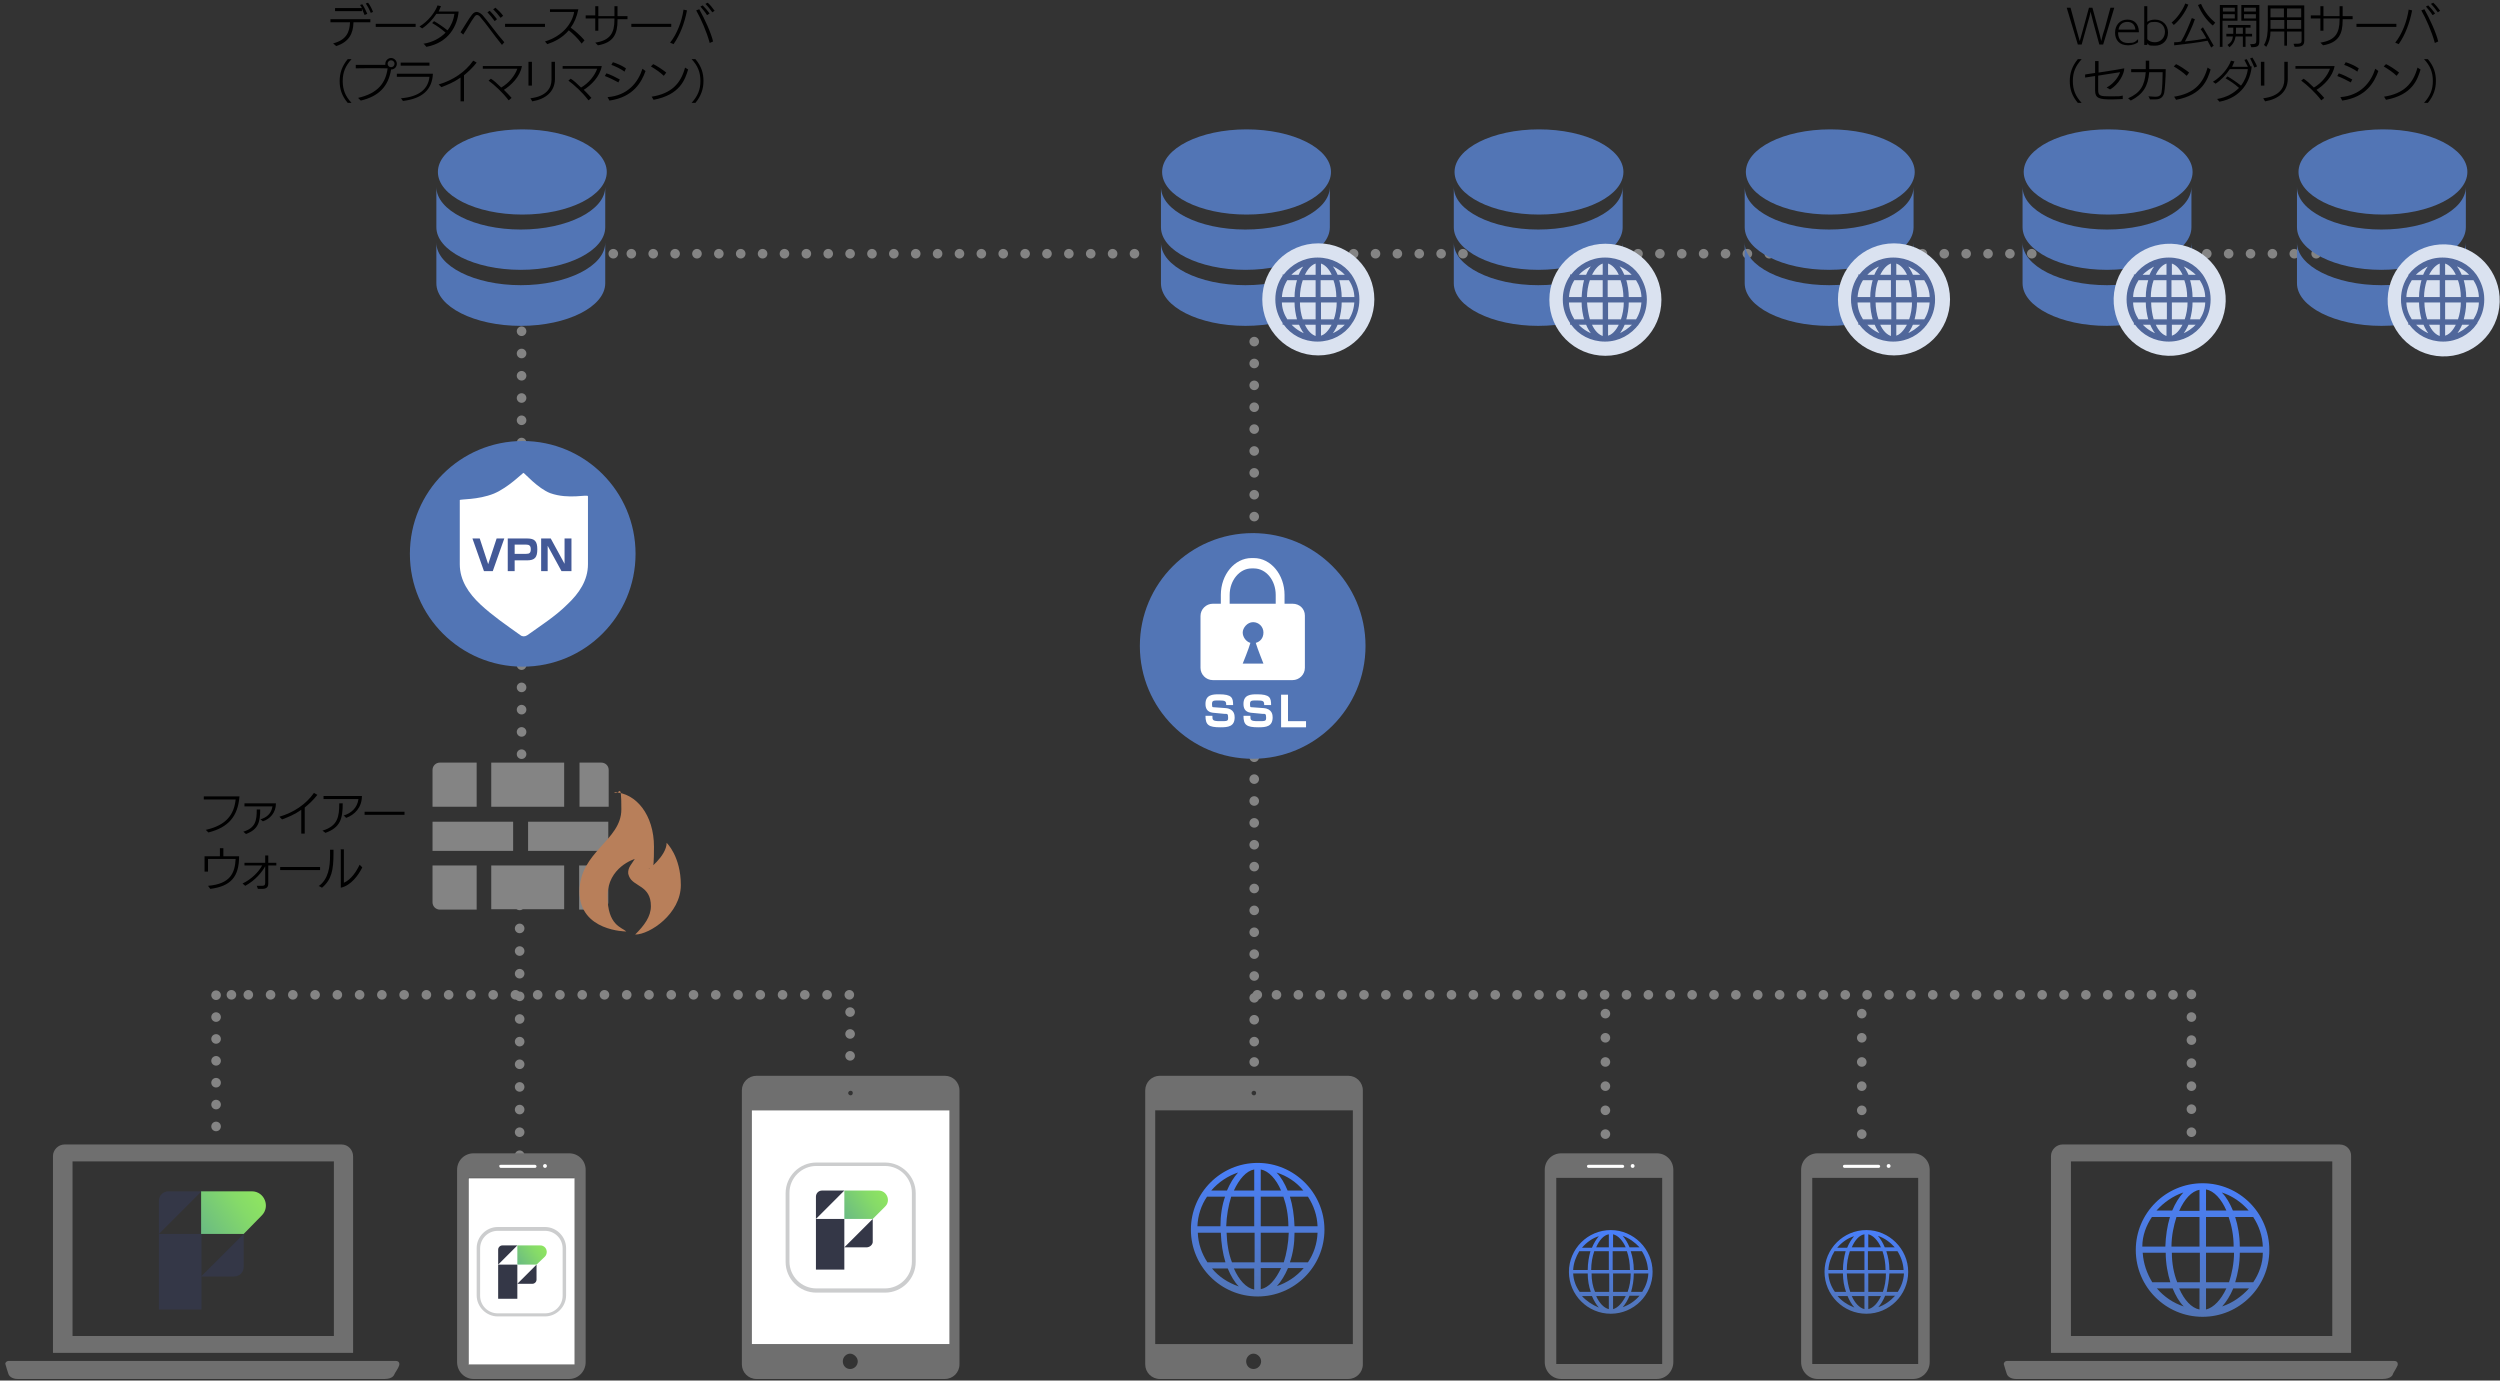 <?xml version="1.0" encoding="UTF-8"?>
<svg xmlns="http://www.w3.org/2000/svg" width="229.8mm" height="126.9mm" xmlns:xlink="http://www.w3.org/1999/xlink" version="1.1" viewBox="0 0 651.4 359.7">
  <rect x="0" y="0" width="651.4" height="359.7" fill="#333333" stroke="none"/>
  <defs>
    <style>
      .cls-1, .cls-2, .cls-3, .cls-4, .cls-5, .cls-6, .cls-7, .cls-8, .cls-9, .cls-10, .cls-11 {
        fill: none;
      }

      .cls-2 {
        stroke-dasharray: 0 5.8;
      }

      .cls-2, .cls-3, .cls-4, .cls-5, .cls-6, .cls-7, .cls-8, .cls-9, .cls-10, .cls-11 {
        stroke: #848484;
        stroke-linecap: round;
        stroke-linejoin: round;
        stroke-width: 2.5px;
      }

      .cls-3 {
        stroke-dasharray: 0 5.9;
      }

      .cls-12 {
        fill: #b87f5a;
      }

      .cls-5 {
        stroke-dasharray: 0 5.7;
      }

      .cls-6 {
        stroke-dasharray: 0 5.7;
      }

      .cls-13 {
        fill: url(#_名称未設定グラデーション_6);
      }

      .cls-14 {
        fill: url(#_名称未設定グラデーション_5);
      }

      .cls-15 {
        fill: url(#_名称未設定グラデーション_4);
      }

      .cls-16 {
        fill: url(#_名称未設定グラデーション_3);
      }

      .cls-17 {
        fill: url(#_名称未設定グラデーション_2);
      }

      .cls-18 {
        fill: url(#_名称未設定グラデーション_7);
      }

      .cls-19 {
        fill: #435997;
      }

      .cls-20 {
        fill: #dae2f0;
      }

      .cls-21 {
        fill: #848484;
      }

      .cls-7 {
        stroke-dasharray: 0 5.8;
      }

      .cls-22 {
        fill: #6f6f6f;
      }

      .cls-23 {
        fill: #fff;
      }

      .cls-8 {
        stroke-dasharray: 0 5.7;
      }

      .cls-9 {
        stroke-dasharray: 0 5.7;
      }

      .cls-10 {
        stroke-dasharray: 0 6.3;
      }

      .cls-24 {
        fill: #cccdce;
      }

      .cls-11 {
        stroke-dasharray: 0 6;
      }

      .cls-25 {
        fill: #50679b;
        stroke: #50679b;
        stroke-miterlimit: 10;
        stroke-width: .4px;
      }

      .cls-26 {
        fill: #343747;
      }

      .cls-27 {
        fill: url(#_名称未設定グラデーション);
      }

      .cls-28 {
        fill: #5275b5;
      }
    </style>
    <linearGradient id="_名称未設定グラデーション" data-name="名称未設定グラデーション" x1="573.9" y1="824.9" x2="573.9" y2="790.2" gradientTransform="translate(0 -481.9)" gradientUnits="userSpaceOnUse">
      <stop offset="0" stop-color="#5275b6"/>
      <stop offset="1" stop-color="#497ffa"/>
    </linearGradient>
    <linearGradient id="_名称未設定グラデーション_2" data-name="名称未設定グラデーション 2" x1="327.7" y1="819.6" x2="327.7" y2="784.9" gradientTransform="translate(0 -481.9)" gradientUnits="userSpaceOnUse">
      <stop offset="0" stop-color="#5275b6"/>
      <stop offset="1" stop-color="#497ffa"/>
    </linearGradient>
    <linearGradient id="_名称未設定グラデーション_3" data-name="名称未設定グラデーション 3" x1="486.3" y1="824.1" x2="486.3" y2="802.4" gradientTransform="translate(0 -481.9)" gradientUnits="userSpaceOnUse">
      <stop offset="0" stop-color="#5275b6"/>
      <stop offset="1" stop-color="#497ffa"/>
    </linearGradient>
    <linearGradient id="_名称未設定グラデーション_4" data-name="名称未設定グラデーション 4" x1="419.7" y1="824.1" x2="419.7" y2="802.4" gradientTransform="translate(0 -481.9)" gradientUnits="userSpaceOnUse">
      <stop offset="0" stop-color="#5275b6"/>
      <stop offset="1" stop-color="#497ffa"/>
    </linearGradient>
    <linearGradient id="_名称未設定グラデーション_5" data-name="名称未設定グラデーション 5" x1="66.1" y1="49.6" x2="52.2" y2="39.9" gradientTransform="translate(0 359.9) scale(1 -1)" gradientUnits="userSpaceOnUse">
      <stop offset="0" stop-color="#8de362"/>
      <stop offset=".3" stop-color="#85da69"/>
      <stop offset=".9" stop-color="#6fc07e"/>
      <stop offset="1" stop-color="#6bbc81"/>
    </linearGradient>
    <linearGradient id="_名称未設定グラデーション_6" data-name="名称未設定グラデーション 6" x1="141" y1="35.5" x2="134.7" y2="31.1" gradientTransform="translate(0 359.9) scale(1 -1)" gradientUnits="userSpaceOnUse">
      <stop offset="0" stop-color="#8de362"/>
      <stop offset=".3" stop-color="#85da69"/>
      <stop offset=".9" stop-color="#6fc07e"/>
      <stop offset="1" stop-color="#6bbc81"/>
    </linearGradient>
    <linearGradient id="_名称未設定グラデーション_7" data-name="名称未設定グラデーション 7" x1="229.2" y1="49.8" x2="219.9" y2="43.3" gradientTransform="translate(0 359.9) scale(1 -1)" gradientUnits="userSpaceOnUse">
      <stop offset="0" stop-color="#8de362"/>
      <stop offset=".3" stop-color="#85da69"/>
      <stop offset=".9" stop-color="#6fc07e"/>
      <stop offset="1" stop-color="#6bbc81"/>
    </linearGradient>
  </defs>
  <!-- Generator: Adobe Illustrator 28.7.2, SVG Export Plug-In . SVG Version: 1.2.0 Build 154)  -->
  <g>
    <g id="_レイヤー_1" data-name="レイヤー_1">
      <g>
        <line class="cls-4" x1="135.9" y1="80.6" x2="135.9" y2="80.6"/>
        <line class="cls-7" x1="135.9" y1="86.3" x2="135.9" y2="198.8"/>
        <line class="cls-4" x1="135.9" y1="201.7" x2="135.9" y2="201.7"/>
      </g>
      <g>
        <line class="cls-4" x1="326.8" y1="83.4" x2="326.8" y2="83.4"/>
        <line class="cls-6" x1="326.8" y1="89" x2="326.8" y2="273.9"/>
        <line class="cls-4" x1="326.8" y1="276.7" x2="326.8" y2="276.7"/>
      </g>
      <g>
        <line class="cls-4" x1="566.2" y1="259.2" x2="566.2" y2="259.2"/>
        <line class="cls-9" x1="560.6" y1="259.2" x2="330.5" y2="259.2"/>
        <line class="cls-4" x1="327.6" y1="259.2" x2="327.6" y2="259.2"/>
      </g>
      <g>
        <line class="cls-4" x1="418.3" y1="264.1" x2="418.3" y2="264.1"/>
        <line class="cls-10" x1="418.3" y1="270.4" x2="418.3" y2="292.4"/>
        <line class="cls-4" x1="418.3" y1="295.5" x2="418.3" y2="295.5"/>
      </g>
      <g>
        <line class="cls-4" x1="485.1" y1="264.1" x2="485.1" y2="264.1"/>
        <line class="cls-10" x1="485.1" y1="270.4" x2="485.1" y2="292.4"/>
        <line class="cls-4" x1="485.1" y1="295.5" x2="485.1" y2="295.5"/>
      </g>
      <g>
        <line class="cls-4" x1="571" y1="259.1" x2="571" y2="259.1"/>
        <line class="cls-11" x1="571" y1="265" x2="571" y2="292"/>
        <line class="cls-4" x1="571" y1="295" x2="571" y2="295"/>
      </g>
      <line class="cls-8" x1="620.6" y1="66.1" x2="336.1" y2="66.1"/>
      <g>
        <line class="cls-4" x1="295.6" y1="66.1" x2="295.6" y2="66.1"/>
        <line class="cls-5" x1="289.9" y1="66.1" x2="162.6" y2="66.1"/>
        <line class="cls-4" x1="159.8" y1="66.1" x2="159.8" y2="66.1"/>
      </g>
      <g>
        <path class="cls-28" d="M598.5,59.2c0,6.1,9.9,11.1,22,11.1s22-5,22-11.1v-10.5c0,6.1-9.9,11.1-22,11.1s-22-5-22-11.1"/>
        <path class="cls-28" d="M598.5,73.8c0,6.1,9.9,11.1,22,11.1s22-5,22-11.1v-10.6c0,6.1-9.9,11.1-22,11.1s-22-5-22-11.1"/>
        <ellipse class="cls-28" cx="620.9" cy="44.8" rx="22" ry="11.1"/>
      </g>
      <g>
        <path class="cls-28" d="M527,59.2c0,6.1,9.9,11.1,22,11.1s22-5,22-11.1v-10.5c0,6.1-9.9,11.1-22,11.1s-22-5-22-11.1"/>
        <path class="cls-28" d="M527,73.8c0,6.1,9.9,11.1,22,11.1s22-5,22-11.1v-10.6c0,6.1-9.9,11.1-22,11.1s-22-5-22-11.1"/>
        <ellipse class="cls-28" cx="549.3" cy="44.8" rx="22" ry="11.1"/>
      </g>
      <g>
        <path class="cls-28" d="M454.6,59.2c0,6.1,9.9,11.1,22,11.1s22-5,22-11.1v-10.5c0,6.1-9.9,11.1-22,11.1s-22-5-22-11.1"/>
        <path class="cls-28" d="M454.6,73.8c0,6.1,9.9,11.1,22,11.1s22-5,22-11.1v-10.6c0,6.1-9.9,11.1-22,11.1s-22-5-22-11.1"/>
        <ellipse class="cls-28" cx="476.9" cy="44.8" rx="22" ry="11.1"/>
      </g>
      <g>
        <path class="cls-28" d="M378.8,59.2c0,6.1,9.9,11.1,22,11.1s22-5,22-11.1v-10.5c0,6.1-9.9,11.1-22,11.1s-22-5-22-11.1"/>
        <path class="cls-28" d="M378.8,73.8c0,6.1,9.9,11.1,22,11.1s22-5,22-11.1v-10.6c0,6.1-9.9,11.1-22,11.1s-22-5-22-11.1"/>
        <ellipse class="cls-28" cx="401" cy="44.8" rx="22" ry="11.1"/>
      </g>
      <g>
        <path class="cls-28" d="M302.5,59.2c0,6.1,9.9,11.1,22,11.1s22-5,22-11.1v-10.5c0,6.1-9.9,11.1-22,11.1s-22-5-22-11.1"/>
        <path class="cls-28" d="M302.5,73.8c0,6.1,9.9,11.1,22,11.1s22-5,22-11.1v-10.6c0,6.1-9.9,11.1-22,11.1s-22-5-22-11.1"/>
        <ellipse class="cls-28" cx="324.8" cy="44.8" rx="22" ry="11.1"/>
      </g>
      <g>
        <path class="cls-28" d="M113.7,59.2c0,6.1,9.9,11.1,22,11.1s22-5,22-11.1v-10.5c0,6.1-9.9,11.1-22,11.1s-22-5-22-11.1"/>
        <path class="cls-28" d="M113.7,73.8c0,6.1,9.9,11.1,22,11.1s22-5,22-11.1v-10.6c0,6.1-9.9,11.1-22,11.1s-22-5-22-11.1"/>
        <ellipse class="cls-28" cx="136.1" cy="44.8" rx="22" ry="11.1"/>
      </g>
      <g>
        <line class="cls-4" x1="135.4" y1="235.9" x2="135.4" y2="235.9"/>
        <line class="cls-3" x1="135.4" y1="241.9" x2="135.4" y2="298"/>
        <line class="cls-4" x1="135.4" y1="301" x2="135.4" y2="301"/>
      </g>
      <g>
        <line class="cls-4" x1="221.3" y1="259.2" x2="221.3" y2="259.2"/>
        <line class="cls-2" x1="215.5" y1="259.2" x2="63.2" y2="259.2"/>
        <line class="cls-4" x1="60.3" y1="259.2" x2="60.3" y2="259.2"/>
      </g>
      <line class="cls-8" x1="221.5" y1="263.7" x2="221.5" y2="280.4"/>
      <line class="cls-8" x1="56.3" y1="259.3" x2="56.3" y2="294.9"/>
      <g>
        <path class="cls-21" d="M150.9,225.5v11.5h5.7c1.1,0,1.9-.9,1.9-1.9v-9.6h-7.6Z"/>
        <polygon class="cls-21" points="112.7 221.7 133.7 221.7 133.7 214.1 112.7 214.1 112.7 221.7"/>
        <polygon class="cls-21" points="128 236.9 147 236.9 147 225.5 128 225.5 128 236.9"/>
        <path class="cls-21" d="M150.9,210.2h7.7v-9.6c0-1.1-.9-1.9-1.9-1.9h-5.7v11.5h-.1Z"/>
        <polygon class="cls-21" points="128 210.2 147 210.2 147 198.7 128 198.7 128 210.2"/>
        <polygon class="cls-21" points="137.6 221.7 158.5 221.7 158.5 214.1 137.6 214.1 137.6 221.7"/>
        <path class="cls-21" d="M124.2,225.5h-11.5v9.6c0,1.1.9,1.9,1.9,1.9h9.6v-11.5Z"/>
        <path class="cls-21" d="M124.2,210.2v-11.5h-9.6c-1.1,0-1.9.9-1.9,1.9v9.6h11.5Z"/>
      </g>
      <g>
        <path class="cls-22" d="M100.2,359.3H4.6c-1.4,0-2.2-.7-2.4-1.3,0,0-.7-2.1-.8-2.6-.1-.4.4-.8.8-.8h100.9c.8,0,1.1.5.9,1.2s-1.1,1.9-1.2,2.2c-.1.2-.4,1.3-2.6,1.3Z"/>
        <path class="cls-22" d="M89,298.2H16.8c-1.6,0-3,1.4-3,3v51.3h78.2v-51.2c0-1.7-1.3-3.1-3-3.1ZM18.9,348.1v-45.5h68.1v45.5H18.9Z"/>
      </g>
      <g>
        <path class="cls-22" d="M620.8,359.3h-95.5c-1.4,0-2.2-.7-2.4-1.3,0,0-.7-2.1-.8-2.6,0-.4.4-.8.8-.8h100.9c.8,0,1.1.5.9,1.2-.3.7-1.1,1.9-1.2,2.2,0,.2-.5,1.3-2.7,1.3Z"/>
        <path class="cls-22" d="M609.6,298.2h-72.2c-1.6,0-3,1.4-3,3v51.3h78.2v-51.2c.1-1.7-1.2-3.1-3-3.1ZM539.6,348.1v-45.5h68.1v45.5h-68.1Z"/>
      </g>
      <path class="cls-22" d="M223.5,354.7c0,1.1-.9,2-2,2s-1.9-.9-1.9-2,.9-2,1.9-2,2,1,2,2ZM222.2,284.8c0,.4-.3.6-.6.6s-.6-.3-.6-.6.3-.6.6-.6c.4,0,.6.2.6.6ZM195.9,289.3h51.5v60.9h-51.5v-60.9ZM197.1,280.3c-2.1,0-3.8,1.7-3.8,3.8v71.4c0,2.1,1.7,3.8,3.8,3.8h49.1c2.1,0,3.8-1.7,3.8-3.8v-71.4c0-2.1-1.7-3.8-3.8-3.8h-49.1Z"/>
      <path class="cls-22" d="M328.6,354.7c0,1.1-.9,2-2,2s-1.9-.9-1.9-2,.9-2,1.9-2c1.1,0,2,1,2,2ZM327.3,284.8c0,.4-.3.6-.6.6s-.6-.3-.6-.6.3-.6.6-.6c.3,0,.6.2.6.6ZM300.9,289.3h51.6v60.9h-51.5v-60.9h-.1ZM302.2,280.3c-2.1,0-3.8,1.7-3.8,3.8v71.4c0,2.1,1.7,3.8,3.8,3.8h49.1c2.1,0,3.8-1.7,3.8-3.8v-71.4c0-2.1-1.7-3.8-3.8-3.8h-49.1Z"/>
      <circle class="cls-28" cx="326.4" cy="168.3" r="29.4"/>
      <circle class="cls-28" cx="136.2" cy="144.3" r="29.4"/>
      <g>
        <path class="cls-23" d="M319.5,183.7c0-1-.2-1.2-1.8-1.2s-1.9,0-1.9,1,.2.7.9.8l2.7.2c2.2.2,2.3,1.8,2.3,2.4,0,2.4-1.7,2.6-3.7,2.6-3.1,0-3.9-.6-3.9-3h1.8c0,1.1,0,1.4,2,1.4s2.1,0,2.1-1-.3-.9-.9-.9l-3.1-.3c-1.6-.2-1.9-1.3-1.9-2.3,0-2.4,1.9-2.5,3.5-2.5,3.4,0,3.7.9,3.7,2.8h-1.8Z"/>
        <path class="cls-23" d="M329.4,183.7c0-1-.2-1.2-1.8-1.2s-1.9,0-1.9,1,.2.7.9.8l2.7.2c2.2.2,2.3,1.8,2.3,2.4,0,2.4-1.7,2.6-3.7,2.6-3.1,0-3.9-.6-3.9-3h1.8c0,1.1,0,1.4,2,1.4s2.1,0,2.1-1-.3-.9-.9-.9l-3.1-.3c-1.6-.2-1.9-1.3-1.9-2.3,0-2.4,1.9-2.5,3.5-2.5,3.4,0,3.7.9,3.7,2.8h-1.8Z"/>
        <path class="cls-23" d="M335.6,181v6.9h4.7v1.6h-6.5v-8.5h1.8Z"/>
      </g>
      <path class="cls-12" d="M163.2,242.7s-12.2,0-12.2-10.4,10.9-13.3,10.9-21.4-.6-3.2-1.9-4.5c5.8.2,10.4,6,10.4,14.2s-.6,5-1.3,5.7,4.6-3.2,4.6-6.7c0,0,3.7,3.5,3.7,11s-8.1,12.9-11.9,12.9c2.4-2.4,4.1-4.7,4.1-7.4,0-5.5-4.6-5-5.7-7.8-.1-.2-.1-.4-.2-.6-.1-.7.1-1.5.5-2.1l1.2-1.8s-7.1,2.1-7.1,9.7,3.7,8.1,4.9,9.2Z"/>
      <g>
        <circle class="cls-20" cx="636.5" cy="78.2" r="14.6" transform="translate(414.2 679.7) rotate(-76.7)"/>
        <path class="cls-25" d="M645.1,84.3c1.3-1.8,2-3.9,2-6.3s-.8-4.5-2-6.3h0c-1.9-2.7-5.1-4.4-8.7-4.4s-6.7,1.8-8.7,4.4h0v.2c-1.2,1.7-1.9,3.8-1.9,6.1s.7,4.3,1.9,6.1v.3h.2c1.9,2.7,5.1,4.4,8.7,4.4,3.5,0,6.7-1.8,8.6-4.5h0ZM642.4,77.6c0-1.7-.3-3.4-.7-4.8h2.9c.9,1.4,1.5,3,1.5,4.8h-3.7ZM641.4,77.6h-4.5v-4.8h3.7c.5,1.4.8,3,.8,4.8ZM636.9,71.8v-3.4c1.3.3,2.5,1.5,3.3,3.4h-3.3ZM635.9,68.4v3.4h-3.3c.9-1.9,2.1-3.1,3.3-3.4ZM635.9,72.8v4.8h-4.5c0-1.7.3-3.4.8-4.8h3.7ZM630.5,77.6h-3.7c0-1.8.6-3.4,1.5-4.8h2.9c-.4,1.4-.7,3-.7,4.8ZM630.5,78.6c0,1.7.3,3.4.7,4.8h-2.9c-.9-1.4-1.5-3-1.5-4.8h3.7ZM631.5,78.6h4.5v4.8h-3.7c-.5-1.4-.8-3.1-.8-4.8ZM635.9,84.4v3.4c-1.3-.3-2.5-1.5-3.3-3.4h3.3ZM636.9,87.7v-3.3h3.3c-.8,1.8-2,3.1-3.3,3.3ZM636.9,83.4v-4.8h4.5c0,1.7-.3,3.4-.8,4.8h-3.7ZM642.4,78.6h3.7c0,1.8-.6,3.4-1.5,4.8h-2.9c.4-1.5.7-3.1.7-4.8ZM643.8,71.8h-2.5c-.5-1.2-1.1-2.2-1.8-2.9,1.7.6,3.2,1.6,4.3,2.9ZM633.3,68.9c-.7.7-1.3,1.7-1.8,2.9h-2.5c1.2-1.3,2.7-2.3,4.3-2.9ZM629.1,84.4h2.5c.5,1.2,1.1,2.2,1.8,2.9-1.7-.6-3.2-1.6-4.3-2.9ZM639.6,87.3c.7-.7,1.3-1.7,1.8-2.9h2.5c-1.2,1.3-2.7,2.3-4.3,2.9Z"/>
      </g>
      <g>
        <circle class="cls-20" cx="565.2" cy="78" r="14.6" transform="translate(359.4 610.2) rotate(-76.7)"/>
        <path class="cls-25" d="M573.8,84.3c1.3-1.8,2-3.9,2-6.3s-.8-4.5-2-6.3h0c-1.9-2.7-5.1-4.4-8.7-4.4s-6.7,1.8-8.7,4.4h-.2v.2c-1.2,1.7-1.9,3.8-1.9,6.1s.7,4.3,1.9,6.1v.3h.2c1.9,2.7,5.1,4.4,8.7,4.4s6.8-1.8,8.7-4.5h0ZM571.1,77.6c0-1.7-.3-3.4-.7-4.8h2.9c.9,1.4,1.5,3,1.5,4.8h-3.7ZM570.1,77.6h-4.5v-4.8h3.7c.5,1.4.8,3,.8,4.8ZM565.7,71.8v-3.4c1.3.3,2.5,1.5,3.3,3.4h-3.3ZM564.7,68.4v3.4h-3.3c.8-1.9,2-3.1,3.3-3.4ZM564.7,72.8v4.8h-4.5c0-1.7.3-3.4.8-4.8h3.7ZM559.3,77.6h-3.7c0-1.8.6-3.4,1.5-4.8h2.9c-.4,1.4-.7,3-.7,4.8ZM559.3,78.6c0,1.7.3,3.4.7,4.8h-2.9c-.9-1.4-1.5-3-1.5-4.8h3.7ZM560.3,78.6h4.5v4.8h-3.8c-.4-1.4-.7-3.1-.7-4.8ZM564.7,84.4v3.4c-1.3-.3-2.5-1.5-3.3-3.4h3.3ZM565.7,87.7v-3.3h3.3c-.9,1.8-2,3.1-3.3,3.3ZM565.7,83.4v-4.8h4.5c0,1.7-.3,3.4-.8,4.8h-3.7ZM571.1,78.6h3.7c0,1.8-.6,3.4-1.5,4.8h-2.9c.4-1.5.7-3.1.7-4.8ZM572.6,71.8h-2.5c-.5-1.2-1.1-2.2-1.8-2.9,1.6.6,3.1,1.6,4.3,2.9ZM562,68.9c-.7.7-1.3,1.7-1.8,2.9h-2.4c1.2-1.3,2.7-2.3,4.2-2.9ZM557.9,84.4h2.5c.5,1.2,1.1,2.2,1.8,2.9-1.7-.6-3.2-1.6-4.3-2.9ZM568.3,87.3c.7-.7,1.3-1.7,1.8-2.9h2.5c-1.2,1.3-2.6,2.3-4.3,2.9Z"/>
      </g>
      <g>
        <circle class="cls-20" cx="493.5" cy="78" r="14.6"/>
        <path class="cls-25" d="M502,84.3c1.3-1.8,2-3.9,2-6.3s-.8-4.5-2-6.3h0c-1.9-2.7-5.1-4.4-8.7-4.4s-6.7,1.8-8.7,4.4h-.2v.2c-1.2,1.7-1.9,3.8-1.9,6.1s.7,4.3,1.9,6.1v.3h.2c1.9,2.7,5.1,4.4,8.7,4.4s6.8-1.8,8.7-4.5h0ZM499.3,77.6c0-1.7-.3-3.4-.7-4.8h2.9c.9,1.4,1.5,3,1.5,4.8h-3.7ZM498.3,77.6h-4.5v-4.8h3.7c.5,1.4.8,3,.8,4.8ZM493.9,71.8v-3.4c1.3.3,2.5,1.5,3.3,3.4h-3.3ZM492.9,68.4v3.4h-3.3c.9-1.9,2-3.1,3.3-3.4ZM492.9,72.8v4.8h-4.5c0-1.7.3-3.4.8-4.8h3.7ZM487.5,77.6h-3.7c.1-1.8.6-3.4,1.5-4.8h2.9c-.4,1.4-.7,3-.7,4.8ZM487.5,78.6c0,1.7.3,3.4.7,4.8h-2.9c-.9-1.4-1.5-3-1.5-4.8h3.7ZM488.5,78.6h4.5v4.8h-3.7c-.5-1.4-.8-3.1-.8-4.8ZM492.9,84.4v3.4c-1.3-.3-2.5-1.5-3.3-3.4h3.3ZM493.9,87.7v-3.3h3.3c-.9,1.8-2.1,3.1-3.3,3.3ZM493.9,83.4v-4.8h4.5c0,1.7-.3,3.4-.8,4.8h-3.7ZM499.3,78.6h3.7c-.1,1.8-.6,3.4-1.5,4.8h-2.9c.4-1.5.7-3.1.7-4.8ZM500.8,71.8h-2.5c-.5-1.2-1.1-2.2-1.8-2.9,1.6.6,3.1,1.6,4.3,2.9ZM490.3,68.9c-.7.7-1.3,1.7-1.8,2.9h-2.4c1.1-1.3,2.6-2.3,4.2-2.9ZM486.1,84.4h2.5c.5,1.2,1.1,2.2,1.8,2.9-1.7-.6-3.2-1.6-4.3-2.9ZM496.5,87.3c.7-.7,1.3-1.7,1.8-2.9h2.5c-1.2,1.3-2.7,2.3-4.3,2.9Z"/>
      </g>
      <g>
        <circle class="cls-20" cx="418.3" cy="78.1" r="14.6"/>
        <path class="cls-25" d="M426.9,84.3c1.3-1.8,2-3.9,2-6.3s-.8-4.5-2-6.3h0c-1.9-2.7-5.1-4.4-8.7-4.4s-6.7,1.8-8.7,4.4h-.2v.2c-1.2,1.7-1.9,3.8-1.9,6.1s.7,4.3,1.9,6.1v.3h.2c1.9,2.7,5.1,4.4,8.7,4.4s6.7-1.8,8.7-4.5h0ZM424.2,77.6c0-1.7-.3-3.4-.7-4.8h2.9c.9,1.4,1.5,3,1.5,4.8h-3.7ZM423.2,77.6h-4.5v-4.8h3.7c.5,1.4.8,3,.8,4.8ZM418.8,71.8v-3.4c1.3.3,2.5,1.5,3.3,3.4h-3.3ZM417.8,68.4v3.4h-3.3c.9-1.9,2-3.1,3.3-3.4ZM417.8,72.8v4.8h-4.5c0-1.7.3-3.4.8-4.8h3.7ZM412.3,77.6h-3.7c.1-1.8.6-3.4,1.5-4.8h2.9c-.4,1.4-.6,3-.7,4.8ZM412.3,78.6c0,1.7.3,3.4.7,4.8h-2.9c-.9-1.4-1.5-3-1.5-4.8h3.7ZM413.3,78.6h4.5v4.8h-3.7c-.4-1.4-.7-3.1-.8-4.8ZM417.8,84.4v3.4c-1.3-.3-2.5-1.5-3.3-3.4h3.3ZM418.8,87.7v-3.3h3.3c-.8,1.8-2,3.1-3.3,3.3ZM418.8,83.4v-4.8h4.5c0,1.7-.3,3.4-.8,4.8h-3.7ZM424.2,78.6h3.7c-.1,1.8-.6,3.4-1.5,4.8h-2.9c.4-1.5.7-3.1.7-4.8ZM425.6,71.8h-2.5c-.5-1.2-1.1-2.2-1.8-2.9,1.7.6,3.2,1.6,4.3,2.9ZM415.2,68.9c-.7.7-1.3,1.7-1.8,2.9h-2.5c1.2-1.3,2.6-2.3,4.3-2.9ZM410.9,84.4h2.5c.5,1.2,1.1,2.2,1.8,2.9-1.7-.6-3.2-1.6-4.3-2.9ZM421.4,87.3c.7-.7,1.3-1.7,1.8-2.9h2.5c-1.2,1.3-2.7,2.3-4.3,2.9Z"/>
      </g>
      <g>
        <circle class="cls-20" cx="343.5" cy="78" r="14.6"/>
        <path class="cls-25" d="M352,84.3c1.3-1.8,2-3.9,2-6.3s-.8-4.5-2-6.3h0c-1.9-2.7-5.1-4.4-8.7-4.4s-6.7,1.8-8.7,4.4h-.2v.2c-1.2,1.7-1.9,3.8-1.9,6.1s.7,4.3,1.9,6.1v.3h.2c1.9,2.7,5.1,4.4,8.7,4.4s6.9-1.8,8.7-4.5h0ZM349.4,77.6c0-1.7-.3-3.4-.7-4.8h2.9c.9,1.4,1.5,3,1.5,4.8h-3.7ZM348.4,77.6h-4.5v-4.8h3.7c.5,1.4.8,3,.8,4.8ZM344,71.8v-3.4c1.3.3,2.5,1.5,3.3,3.4h-3.3ZM343,68.4v3.4h-3.3c.8-1.9,2-3.1,3.3-3.4ZM343,72.8v4.8h-4.5c0-1.7.3-3.4.8-4.8h3.7ZM337.5,77.6h-3.7c.1-1.8.6-3.4,1.5-4.8h2.9c-.4,1.4-.7,3-.7,4.8ZM337.5,78.6c0,1.7.3,3.4.7,4.8h-2.9c-.9-1.4-1.5-3-1.5-4.8h3.7ZM338.5,78.6h4.5v4.8h-3.7c-.5-1.4-.8-3.1-.8-4.8ZM343,84.4v3.4c-1.3-.3-2.5-1.5-3.3-3.4h3.3ZM344,87.7v-3.3h3.3c-.9,1.8-2,3.1-3.3,3.3ZM344,83.4v-4.8h4.5c0,1.7-.3,3.4-.8,4.8h-3.7ZM349.4,78.6h3.7c-.1,1.8-.6,3.4-1.5,4.8h-2.9c.4-1.5.7-3.1.7-4.8ZM350.9,71.8h-2.5c-.5-1.2-1.1-2.2-1.8-2.9,1.7.6,3.1,1.6,4.3,2.9ZM340.3,68.9c-.7.7-1.3,1.7-1.8,2.9h-2.5c1.2-1.3,2.7-2.3,4.3-2.9ZM336.1,84.4h2.5c.5,1.2,1.1,2.2,1.8,2.9-1.7-.6-3.2-1.6-4.3-2.9ZM346.6,87.3c.7-.7,1.3-1.7,1.8-2.9h2.5c-1.2,1.3-2.6,2.3-4.3,2.9Z"/>
      </g>
      <path class="cls-23" d="M136.4,123.2c-.2,0-3.9,3.8-7.7,5.4-4.2,1.7-8.9,1.4-8.9,1.7v16.7c0,4.2,2.3,7.6,5.4,10.5,3.1,2.9,6.9,5.5,10.4,8,.5.4,1.2.4,1.8,0,3.5-2.5,7.4-5,10.4-8,3.1-2.9,5.4-6.3,5.4-10.5v-17.7c0-.6-5,.9-9.8-.8-3.2-1.2-6.8-5.3-7-5.3Z"/>
      <g>
        <path class="cls-19" d="M125,140.3l2.2,6.7,2.2-6.7h2l-3,8.5h-2.3l-3-8.5h1.9Z"/>
        <path class="cls-19" d="M137.4,140.3c1.9,0,2.6.7,2.6,2.8s-.6,2.9-2.7,2.9h-3.2v2.8h-1.8v-8.5h5.1ZM134.1,141.9v2.4h3c.8,0,1.2-.2,1.2-1.2s-.5-1.2-1.2-1.2h-3Z"/>
        <path class="cls-19" d="M143.5,140.3l3.6,6.6v-6.6h1.8v8.5h-2.6l-3.6-6.6v6.6h-1.7v-8.5h2.5Z"/>
      </g>
      <path class="cls-23" d="M336.8,157.3h-2.1v-2.3c0-5.3-3.6-9.6-8-9.6h-.6c-4.4,0-8,4.3-8,9.6v2.3h-2.1c-1.7,0-3.2,1.4-3.2,3.2v13.5c0,1.7,1.4,3.2,3.2,3.2h20.8c1.7,0,3.2-1.4,3.2-3.2v-13.6c0-1.8-1.4-3.1-3.2-3.1ZM329.2,172.9h-5.4s1.6-3.9,2-5.4c-1.1-.3-2-1.5-2-2.7s1.2-2.7,2.7-2.7,2.7,1.2,2.7,2.7-.9,2.4-2,2.7c.4,1.4,2,5.4,2,5.4ZM332.5,157.3h-12.1v-2.3c0-3.8,2.6-6.9,5.7-6.9h.6c3.2,0,5.7,3.1,5.7,6.9v2.3h0Z"/>
      <g>
        <path class="cls-22" d="M122,306.9h27.6v48.5h-27.6v-48.5ZM123.4,300.5c-2.4,0-4.3,1.9-4.3,4.3v50.1c0,2.4,1.9,4.4,4.3,4.4h24.9c2.4,0,4.3-2,4.3-4.4v-50.1c0-2.4-1.9-4.3-4.3-4.3h-24.9Z"/>
        <path class="cls-23" d="M130.5,303.5h8.9c.2,0,.4.2.4.4s-.2.4-.4.4h-8.9c-.2,0-.4-.2-.4-.4,0-.3,0-.4.4-.4Z"/>
        <circle class="cls-23" cx="142" cy="303.8" r=".5"/>
      </g>
      <g>
        <path class="cls-22" d="M405.5,306.9h27.6v48.5h-27.6v-48.5ZM406.8,300.5c-2.4,0-4.3,1.9-4.3,4.3v50.1c0,2.4,1.9,4.4,4.3,4.4h24.9c2.4,0,4.3-2,4.3-4.4v-50.1c0-2.4-1.9-4.3-4.3-4.3h-24.9Z"/>
        <path class="cls-23" d="M413.9,303.5h8.9c.2,0,.4.2.4.4s-.2.4-.4.4h-8.9c-.2,0-.4-.2-.4-.4,0-.3.2-.4.4-.4Z"/>
        <circle class="cls-23" cx="425.4" cy="303.8" r=".5"/>
      </g>
      <g>
        <path class="cls-22" d="M472.2,306.9h27.6v48.5h-27.6v-48.5ZM473.6,300.5c-2.4,0-4.3,1.9-4.3,4.3v50.1c0,2.4,1.9,4.4,4.3,4.4h24.9c2.4,0,4.3-2,4.3-4.4v-50.1c0-2.4-1.9-4.3-4.3-4.3h-24.9Z"/>
        <path class="cls-23" d="M480.6,303.5h8.9c.2,0,.4.2.4.4s-.2.4-.4.4h-8.9c-.2,0-.4-.2-.4-.4,0-.3.2-.4.4-.4Z"/>
        <circle class="cls-23" cx="492.1" cy="303.8" r=".5"/>
      </g>
      <path class="cls-27" d="M573.9,308.3c-9.6,0-17.4,7.8-17.4,17.4s7.8,17.4,17.4,17.4,17.4-7.8,17.4-17.4c0-9.6-7.8-17.4-17.4-17.4ZM558.3,326.4h6c0,2.8.5,5.4,1.2,7.7h-4.7c-1.4-2.3-2.3-4.8-2.5-7.7ZM574.8,315.4v-5.5c2.1.4,4,2.5,5.3,5.5h-5.3ZM580.7,317.1c.8,2.3,1.3,4.9,1.3,7.7h-7.2v-7.7h5.9ZM573.1,310v5.5h-5.3c1.4-3.1,3.2-5.1,5.3-5.5ZM573.1,317.1v7.7h-7.3c0-2.8.6-5.5,1.3-7.7h6ZM564.2,324.8h-6c0-2.8,1-5.5,2.5-7.7h4.7c-.7,2.3-1.1,4.9-1.2,7.7ZM565.9,326.4h7.3v7.7h-5.9c-.9-2.3-1.4-4.9-1.4-7.7ZM573.1,335.7v5.5c-2.1-.4-4-2.5-5.3-5.5h5.3ZM574.8,341.2v-5.5h5.3c-1.4,3-3.3,5-5.3,5.5ZM574.8,334.1v-7.7h7.3c0,2.8-.6,5.5-1.3,7.7h-6ZM583.6,326.4h6c0,2.8-1,5.5-2.5,7.7h-4.7c.7-2.3,1.2-4.9,1.2-7.7ZM583.6,324.8c0-2.8-.5-5.5-1.2-7.7h4.7c1.5,2.3,2.4,4.9,2.5,7.7h-6ZM585.9,315.4h-4.1c-.8-1.9-1.7-3.5-2.9-4.7,2.8.9,5.2,2.6,7,4.7ZM568.9,310.7c-1.1,1.2-2.1,2.8-2.9,4.7h-4.1c1.9-2.1,4.3-3.8,7-4.7ZM562,335.7h4.1c.8,1.9,1.7,3.5,2.9,4.7-2.8-.9-5.2-2.6-7-4.7ZM579,340.4c1.1-1.2,2.1-2.8,2.9-4.7h4.1c-1.9,2.1-4.3,3.8-7,4.7Z"/>
      <path class="cls-17" d="M327.7,303c-9.6,0-17.4,7.8-17.4,17.4s7.8,17.4,17.4,17.4,17.4-7.8,17.4-17.4-7.9-17.4-17.4-17.4ZM312.1,321.2h6c.1,2.8.5,5.4,1.2,7.7h-4.7c-1.5-2.3-2.4-4.9-2.5-7.7ZM328.5,310.2v-5.5c2.1.4,4,2.5,5.3,5.5h-5.3ZM334.4,311.8c.8,2.3,1.3,4.9,1.3,7.7h-7.2v-7.7h5.9ZM326.8,304.7v5.5h-5.3c1.4-3,3.2-5.1,5.3-5.5ZM326.8,311.8v7.7h-7.3c.1-2.8.6-5.5,1.3-7.7h6ZM318,319.5h-6c.1-2.8,1-5.5,2.5-7.7h4.7c-.8,2.3-1.2,4.9-1.2,7.7ZM319.6,321.2h7.3v7.7h-5.9c-.9-2.3-1.3-4.9-1.4-7.7ZM326.8,330.5v5.5c-2.1-.4-4-2.5-5.3-5.5h5.3ZM328.5,335.9v-5.5h5.3c-1.4,3-3.2,5.1-5.3,5.5ZM328.5,328.9v-7.7h7.3c-.1,2.8-.6,5.5-1.3,7.7h-6ZM337.3,321.2h6c-.1,2.8-1,5.5-2.5,7.7h-4.7c.8-2.3,1.2-4.9,1.2-7.7ZM337.3,319.5c-.1-2.8-.5-5.5-1.2-7.7h4.7c1.5,2.3,2.4,4.9,2.5,7.7h-6ZM339.6,310.2h-4.1c-.8-1.9-1.7-3.5-2.9-4.7,2.8.9,5.2,2.5,7,4.7ZM322.6,305.5c-1.1,1.2-2.1,2.8-2.9,4.7h-4.1c1.9-2.2,4.3-3.8,7-4.7ZM315.8,330.5h4.1c.8,1.9,1.7,3.5,2.9,4.7-2.9-1-5.3-2.6-7-4.7ZM332.7,335.1c1.1-1.2,2.1-2.8,2.9-4.7h4.1c-1.9,2.2-4.3,3.8-7,4.7Z"/>
      <path class="cls-16" d="M486.3,320.5c-6,0-10.9,4.9-10.9,10.9s4.9,10.9,10.9,10.9,10.9-4.9,10.9-10.9-5-10.9-10.9-10.9ZM476.4,331.8h3.8c0,1.8.3,3.4.8,4.8h-2.9c-1-1.4-1.6-3-1.7-4.8ZM486.8,325v-3.4c1.3.3,2.5,1.6,3.3,3.4h-3.3ZM490.5,326c.5,1.4.8,3.1.8,4.9h-4.6v-4.9h3.8ZM485.8,321.6v3.4h-3.3c.8-1.9,2-3.2,3.3-3.4ZM485.8,326v4.9h-4.6c0-1.8.3-3.4.8-4.9h3.8ZM480.2,330.9h-3.8c.1-1.8.7-3.4,1.6-4.9h2.9c-.4,1.5-.7,3.1-.7,4.9ZM481.2,331.8h4.6v4.8h-3.7c-.5-1.4-.8-3-.9-4.8ZM485.8,337.7v3.4c-1.3-.3-2.5-1.6-3.3-3.4h3.3ZM486.8,341.1v-3.4h3.3c-.8,1.8-2,3.1-3.3,3.4ZM486.8,336.6v-4.8h4.6c0,1.8-.3,3.4-.8,4.8h-3.8ZM492.3,331.8h3.8c-.1,1.8-.7,3.4-1.6,4.8h-2.9c.3-1.4.6-3,.7-4.8ZM492.3,330.9c0-1.8-.3-3.4-.8-4.9h2.9c.9,1.4,1.5,3.1,1.6,4.9h-3.7ZM493.7,325h-2.6c-.5-1.2-1.1-2.2-1.8-3,1.8.6,3.2,1.7,4.4,3ZM483.1,322.1c-.7.8-1.3,1.8-1.8,3h-2.6c1.2-1.4,2.7-2.5,4.4-3ZM478.8,337.7h2.6c.5,1.2,1.1,2.2,1.8,3-1.8-.7-3.3-1.7-4.4-3ZM489.4,340.6c.7-.8,1.3-1.8,1.8-3h2.6c-1.3,1.4-2.7,2.4-4.4,3Z"/>
      <path class="cls-15" d="M419.7,320.5c-6,0-10.9,4.9-10.9,10.9s4.9,10.9,10.9,10.9,10.9-4.9,10.9-10.9-5-10.9-10.9-10.9ZM409.9,331.8h3.8c0,1.8.3,3.4.8,4.8h-2.9c-1-1.4-1.6-3-1.7-4.8ZM420.3,325v-3.4c1.3.3,2.5,1.6,3.3,3.4h-3.3ZM423.9,326c.5,1.4.8,3.1.8,4.9h-4.5v-4.9h3.7ZM419.2,321.6v3.4h-3.3c.8-1.9,2-3.2,3.3-3.4ZM419.2,326v4.9h-4.6c0-1.8.3-3.4.8-4.9h3.8ZM413.7,330.9h-3.8c.1-1.8.7-3.4,1.6-4.9h2.9c-.4,1.5-.7,3.1-.7,4.9ZM414.7,331.8h4.6v4.8h-3.7c-.6-1.4-.9-3-.9-4.8ZM419.2,337.7v3.4c-1.3-.3-2.5-1.6-3.3-3.4h3.3ZM420.3,341.1v-3.4h3.3c-.9,1.8-2.1,3.1-3.3,3.4ZM420.3,336.6v-4.8h4.6c0,1.8-.3,3.4-.8,4.8h-3.8ZM425.7,331.8h3.8c-.1,1.8-.7,3.4-1.6,4.8h-2.9c.4-1.4.7-3,.7-4.8ZM425.7,330.9c0-1.8-.3-3.4-.8-4.9h2.9c.9,1.4,1.5,3.1,1.6,4.9h-3.7ZM427.2,325h-2.6c-.5-1.2-1.1-2.2-1.8-3,1.7.6,3.2,1.7,4.4,3ZM416.6,322.1c-.7.8-1.3,1.8-1.8,3h-2.6c1.2-1.4,2.7-2.5,4.4-3ZM412.2,337.7h2.6c.5,1.2,1.1,2.2,1.8,3-1.7-.7-3.2-1.7-4.4-3ZM422.8,340.6c.7-.8,1.3-1.8,1.8-3h2.6c-1.2,1.4-2.7,2.4-4.4,3Z"/>
      <rect class="cls-23" x="122.1" y="307" width="27.6" height="48.5"/>
      <rect class="cls-23" x="195.9" y="289.3" width="51.5" height="60.9"/>
      <g>
        <rect class="cls-26" x="41.4" y="321.5" width="11.1" height="19.7"/>
        <path class="cls-26" d="M41.4,321.5v-8.6c0-1.4,1.1-2.5,2.5-2.5h8.6l-11.1,11.1Z"/>
        <path class="cls-26" d="M61,332.6h-8.6l11.1-11.1v8.6c0,1.4-1.1,2.5-2.5,2.5Z"/>
        <path class="cls-14" d="M63.5,321.5h-11.1v-11.1h13.2c3.3,0,4.9,4,2.6,6.3l-4.7,4.8h0Z"/>
        <rect class="cls-1" x="40.1" y="310.5" width="30.8" height="30.8"/>
      </g>
      <g>
        <g>
          <path class="cls-23" d="M129.7,342.6c-2.8,0-5-2.3-5-5v-12.3c0-2.8,2.3-5,5-5h12.3c2.8,0,5,2.3,5,5v12.3c0,2.8-2.3,5-5,5h-12.3Z"/>
          <path class="cls-24" d="M142,320.7c2.5,0,4.6,2,4.6,4.6v12.3c0,2.5-2,4.6-4.6,4.6h-12.3c-2.5,0-4.6-2-4.6-4.6v-12.3c0-2.5,2-4.6,4.6-4.6h12.3M142,319.7h-12.3c-3,0-5.5,2.5-5.5,5.5v12.3c0,3,2.5,5.5,5.5,5.5h12.3c3,0,5.5-2.5,5.5-5.5v-12.3c0-3-2.5-5.5-5.5-5.5h0Z"/>
        </g>
        <g>
          <rect class="cls-26" x="129.8" y="329.5" width="5" height="8.9"/>
          <path class="cls-26" d="M129.8,329.5v-3.9c0-.6.5-1.1,1.1-1.1h3.9l-5,5Z"/>
          <path class="cls-26" d="M138.7,334.5h-3.9l5-5v3.9c0,.6-.5,1.1-1.1,1.1Z"/>
          <path class="cls-13" d="M139.8,329.5h-5v-5h6c1.5,0,2.2,1.8,1.2,2.9l-2.2,2.1h0Z"/>
          <rect class="cls-1" x="129.2" y="324.4" width="14" height="14"/>
        </g>
      </g>
      <g>
        <g>
          <path class="cls-23" d="M212.7,336.3c-4.1,0-7.5-3.4-7.5-7.5v-17.9c0-4.1,3.4-7.5,7.5-7.5h17.9c4.1,0,7.5,3.4,7.5,7.5v17.9c0,4.1-3.4,7.5-7.5,7.5h-17.9Z"/>
          <path class="cls-24" d="M230.6,303.8c3.9,0,7,3.2,7,7v17.9c0,3.9-3.2,7-7,7h-17.9c-3.9,0-7-3.2-7-7v-17.9c0-3.9,3.2-7,7-7h17.9M230.6,302.9h-17.9c-4.4,0-8,3.6-8,8v17.9c0,4.4,3.6,8,8,8h17.9c4.4,0,8-3.6,8-8v-17.9c0-4.4-3.6-8-8-8h0Z"/>
        </g>
        <g>
          <rect class="cls-26" x="212.6" y="317.6" width="7.4" height="13.2"/>
          <path class="cls-26" d="M212.6,317.6v-5.8c0-.9.7-1.6,1.6-1.6h5.8l-7.4,7.4Z"/>
          <path class="cls-26" d="M225.8,325h-5.8l7.4-7.4v5.8c.1.8-.7,1.6-1.6,1.6Z"/>
          <path class="cls-18" d="M227.4,317.6h-7.4v-7.4h8.9c2.2,0,3.3,2.7,1.7,4.2l-3.2,3.2h0Z"/>
          <rect class="cls-1" x="211.8" y="310.1" width="20.6" height="20.6"/>
        </g>
      </g>
      <g>
        <path d="M92.1,5.9c-.1,2.8-1.1,5-4.5,6.1l-.8-.7c3.5-.9,4.3-3,4.4-5.5h-5.1v-.8h10.4v.8h-4.4ZM95,3.9c-.2-.5-.5-1.1-.7-1.7v.7h-7v-.8h7c-.1-.3-.3-.6-.5-.8l.6-.2c.5.7,1,1.8,1.3,2.5l-.7.3ZM96.6,3.3c-.3-.7-.8-1.7-1.3-2.4l.6-.2c.5.6,1,1.6,1.3,2.4l-.7.3Z"/>
        <path d="M97.9,7v-.8h10.4v.8h-10.4Z"/>
        <path d="M110.3,11.4c2.5-.4,4.4-1.5,5.8-2.9-1.1-1-2.3-1.8-3.5-2.5l.5-.5c.9.5,2.4,1.5,3.5,2.4.9-1.1,1.6-2.7,1.8-4.3h-4.7c-.9,1.4-2.2,2.8-3.7,3.8l-.7-.5c2.2-1.3,4.1-3.7,4.7-5.5l.9.2c-.2.4-.4.9-.6,1.4h5.2c-.3,3.6-2.5,8.1-8.4,9.2l-.6-.7Z"/>
        <path d="M130.8,11.7c-1.9-2.3-4.4-5.9-5.6-7.2-.3-.4-.6-.6-.9-.6s-.5.2-.7.5c-.8,1-2,3.3-2.9,4.6l-.7-.6c.8-1.2,2.1-3.5,3-4.6.4-.5.8-.7,1.2-.7s1,.3,1.5.8c1.2,1.3,3.8,5,5.7,7.1l-.7.8ZM128.9,5.5c-.5-.7-1.3-1.7-1.9-2.3l.6-.4c.6.6,1.4,1.5,1.9,2.2l-.6.5ZM130.4,4.6c-.5-.7-1.3-1.6-1.9-2.2l.6-.4c.6.5,1.5,1.4,2,2.1l-.6.5Z"/>
        <path d="M131.6,7v-.8h10.4v.8h-10.4Z"/>
        <path d="M151.6,11.4c-1.1-1.5-2.4-2.7-3.4-3.5-1.7,2-3.8,3-5.6,3.6l-.6-.7c4.6-1.4,7.1-4.7,7.6-7.7h-6.3s0-.7,0-.7h7.4c-.4,2-1.1,3.6-2,4.8,1,.7,2.6,2.1,3.6,3.3l-.7.8Z"/>
        <path d="M160.9,4.9v.4c0,3.5-1,5.8-5.1,6.5l-.7-.7c3.9-.6,5-2.5,5-6v-.3h-4.2v3.2h-.8v-3.2h-2.5v-.8h2.5V1.6h.8v2.6h4.2c0-.8,0-1.6,0-2.6h.8c0,.6,0,1.7,0,2.6h2.6v.8h-2.6Z"/>
        <path d="M164.5,7v-.8h10.4v.8h-10.4Z"/>
        <path d="M174.6,11.1c1.8-2.2,3.1-5.7,3.5-8.6l.9.2c-.6,3.2-1.8,6.4-3.5,8.8l-.9-.4ZM184.9,11.1c-.8-2.9-2.2-6.1-3.5-8.4l.8-.3c1.4,2.5,3.1,6.2,3.6,8.4l-.9.4ZM184.2,3.9c-.4-.7-1.2-1.6-1.7-2.2l.6-.3c.6.6,1.3,1.4,1.8,2.1l-.6.4ZM185.6,3.2c-.5-.7-1.2-1.6-1.8-2.2l.6-.3c.6.5,1.3,1.4,1.8,2.1l-.6.4Z"/>
        <path d="M90.6,26.8c-1.6-1.9-2.1-3.7-2.1-5.7s.6-3.9,2.1-5.7h1c-1.6,1.8-2.3,3.4-2.3,5.7s.7,4,2.3,5.7h-1Z"/>
        <path d="M93.3,25.5c5.2-1.2,7.2-3.9,7.7-7.7h-.2c-2.8-.1-8.1,0-8.1,0v-.9h7.7c0,0,0-.2,0-.3,0-.8.7-1.5,1.5-1.5s1.5.7,1.5,1.5-.6,1.5-1.5,1.5c-.7,4.4-3.2,7-7.9,8.1l-.7-.7ZM101.9,15.7c-.5,0-.9.4-.9.9s.4.9.9.9.9-.4.9-.9-.4-.9-.9-.9Z"/>
        <path d="M104.5,25.6c4.8-.4,7.1-2.5,7.4-5.6-2.1,0-8.4,0-8.5,0v-.8h9.4c-.2,4.3-2.9,6.5-7.8,7.1l-.6-.8ZM104.4,17.1v-.8h7.5s0,.8,0,.8h-7.5Z"/>
        <path d="M120,26.4v-6.2c-1.7,1.2-3.4,1.9-5,2.5l-.7-.7c3.7-1.1,6.9-3.2,9-6.2l.9.5c-1.1,1.4-2.2,2.4-3.3,3.3,0,.2,0,6.2,0,6.8h-.9Z"/>
        <path d="M132.5,26.1c-1.4-1.9-3.8-4.1-5.2-5.1l.6-.5c.7.4,1.7,1.3,2.7,2.3,2.1-1.2,3.6-3.2,4.2-4.9h-9c0,0,0-.7,0-.7h10.2c-.5,2.8-2.8,5-4.7,6.2.8.8,1.6,1.6,2,2.1l-.7.6Z"/>
        <path d="M137.7,22.3v-6.2h.9v6.2h-.9ZM138.2,25.6c4.2-.5,5.5-2.7,5.5-4.8,0-.4,0-.9,0-1.3,0-1.2,0-2.5,0-3.4h.9c0,.6,0,1.5,0,2.4s0,1.5,0,2.2c-.1,3.2-2.4,5.1-5.9,5.7l-.5-.8Z"/>
        <path d="M153.3,26.1c-1.4-1.9-3.8-4.1-5.2-5.1l.6-.5c.7.4,1.7,1.3,2.7,2.3,2.1-1.2,3.6-3.2,4.2-4.9h-9c0,0,0-.7,0-.7h10.2c-.5,2.8-2.8,5-4.7,6.2.8.8,1.6,1.6,2,2.1l-.7.6Z"/>
        <path d="M161.2,21.5c-1.1-.6-2.5-1.3-3.6-1.7l.4-.7c1,.3,2.4,1,3.5,1.6l-.4.8ZM168.2,18.5c-1,2.8-3.1,6.8-9.4,7.7l-.5-.9c5.3-.4,8-3.9,9.1-7.4l.8.6ZM162.8,18.7c-1.1-.8-2.4-1.4-3.5-1.8l.4-.7c1,.3,2.4.9,3.4,1.6l-.4.9Z"/>
        <path d="M172.9,19.7c-.9-.9-2.3-1.8-3.3-2.4l.6-.6c.9.4,2.4,1.4,3.4,2.2l-.6.8ZM169.7,25.2c5.3-.8,7.7-3.5,8.8-7.6l.8.5c-.8,2.6-2.1,6.6-9,7.9l-.5-.8Z"/>
        <path d="M180.2,26.8c1.6-1.8,2.3-3.4,2.3-5.7s-.7-4-2.3-5.7h1c1.6,1.9,2.1,3.7,2.1,5.7s-.6,3.9-2.1,5.7h-1Z"/>
      </g>
      <g>
        <path d="M547,11.6l-1.5-5.5c-.2-.8-.7-2.7-.8-3.1,0,.4-.5,2.3-.8,3.2l-1.5,5.4h-1l-2.9-9.6h1l1.5,5.5c.2.8.6,2.2.9,3.2l.9-3.2,1.5-5.5h.9l1.5,5.5c.2.7.6,2.2.8,3.2.2-1,.6-2.4.9-3.2l1.5-5.5h1l-2.9,9.6h-1Z"/>
        <path d="M557.1,11c-.5.4-1.5.8-2.6.8-2.3,0-3.4-1.4-3.4-3.3s1.2-3.4,3.2-3.4,2.9,1.3,3,3c0,0,0,.3,0,.3h-5.4v.2c0,1.6.9,2.6,2.6,2.6s1.8-.3,2.6-1v.9ZM556.4,7.7c-.1-1.3-.9-2-2.1-2s-2.1.7-2.3,2h4.4Z"/>
        <path d="M558.7,11.6V1.6h.8v4.1c.5-.4,1.2-.6,2-.6,2,0,3.4,1.4,3.4,3.4s-1.4,3.4-3.4,3.4-1.4-.2-2-.6v.4h-.8ZM559.5,10.2c.5.6,1.2.8,2,.8,1.5,0,2.6-1.2,2.6-2.7s-1-2.6-2.6-2.6-1.5.3-2,.8v3.6Z"/>
        <path d="M565.8,5.9c1.4-1.1,2.9-3.2,3.6-5l.8.3c-.8,2-2.3,4.1-3.8,5.3l-.6-.7ZM576.1,12.3l-.9-1.7c-2.5.5-6,.9-8.7,1.2v-.8c.5,0,1.1,0,1.8-.2,1.1-1.8,2.1-4.3,2.8-6.1l.8.3c-.6,1.8-1.7,4.1-2.6,5.8,1.9-.2,4-.5,5.6-.8-.5-.9-1-1.8-1.5-2.4l.6-.5c.7,1.2,2.1,3.5,2.8,4.8l-.7.5ZM576.5,6.6c-1.5-1.3-2.8-3-3.8-5.3l.8-.3c1,2.3,2.4,3.8,3.7,4.9l-.6.7Z"/>
        <path d="M578.4,12.3V1.3h4.6v4.1h-3.9v6.8h-.8ZM582.3,2h-3.1v1h3.1v-1ZM582.3,3.7h-3.1v1.1h3.1v-1.1ZM584.4,12.2v-2.7h-1.9c-.2,1.2-.7,2.1-1.6,2.8l-.5-.6c.9-.6,1.3-1.2,1.4-2.2h-1.7v-.7h1.8c0-.3,0-.6,0-.9v-.7h-1.4v-.7h5.9v.7h-1.3v1.6h1.7v.7h-1.7v2.7h-.7ZM584.4,7.2h-1.8v.7c0,.3,0,.6,0,.9h1.8v-1.6ZM586.1,11.5h.4c1.3,0,1.4-.2,1.4-1v-5.1h-3.9V1.3h4.7v9.2c0,1.4-.2,1.8-2.1,1.8l-.3-.8ZM587.8,2h-3.1v1h3.1v-1ZM587.8,3.7h-3.1v1.1h3.1v-1.1Z"/>
        <path d="M599.6,8.2h-3.7v3.7h-.7v-3.7h-3.6c0,1.6-.4,2.9-1.1,4l-.6-.5c.9-1.5,1-3.3,1-5.2V1.4h9.5v9.2c0,1.4-.8,1.6-2.5,1.6l-.3-.8c1.7,0,2.1,0,2.1-.8v-2.4ZM595.1,5.2h-3.5v1.2c0,.4,0,.8,0,1.1h3.6v-2.3ZM595.1,2.2h-3.5v2.3h3.5v-2.3ZM599.6,2.2h-3.7v2.3h3.7v-2.3ZM599.6,5.2h-3.7v2.3h3.7v-2.3Z"/>
        <path d="M610.4,4.9v.4c0,3.5-1,5.8-5.1,6.5l-.7-.7c3.9-.6,5-2.5,5-6v-.3h-4.2v3.2h-.8v-3.2h-2.5v-.8h2.5V1.6h.8v2.6h4.2c0-.8,0-1.6,0-2.6h.8c0,.6,0,1.7,0,2.6h2.6v.8h-2.6Z"/>
        <path d="M614,7v-.8h10.4v.8h-10.4Z"/>
        <path d="M624.1,11.1c1.8-2.2,3.1-5.7,3.5-8.6l.9.2c-.6,3.2-1.8,6.4-3.5,8.8l-.9-.4ZM634.4,11.1c-.8-2.9-2.2-6.1-3.5-8.4l.8-.3c1.4,2.5,3.1,6.2,3.6,8.4l-.9.4ZM633.8,3.9c-.4-.7-1.2-1.6-1.7-2.2l.6-.3c.6.6,1.3,1.4,1.8,2.1l-.6.4ZM635.2,3.2c-.5-.7-1.2-1.6-1.8-2.2l.6-.3c.6.5,1.3,1.4,1.8,2.1l-.6.4Z"/>
        <path d="M541.4,26.8c-1.6-1.9-2.1-3.7-2.1-5.7s.6-3.9,2.1-5.7h1c-1.6,1.8-2.3,3.4-2.3,5.7s.7,4,2.3,5.7h-1Z"/>
        <path d="M553.1,25.8c-.9,0-1.9.1-2.9.1-3.2,0-4.3-.3-4.3-2.3s0-2.5,0-3.8l-2.6.4v-.8c-.1,0,2.6-.4,2.6-.4,0-1.3,0-2.6,0-3.1h.9v3c2.8-.4,6.2-1,6.7-1.1,0,1.4-1.4,4.2-3.7,5.5l-.9-.5c2.1-1.1,3.3-3.2,3.5-4l-5.7.9c0,1.6,0,3.2,0,3.7,0,1.6.5,1.7,3.2,1.7s2.1,0,3.2-.2v.9Z"/>
        <path d="M560,25.1c.4,0,1,.1,1.5.1s1.5,0,1.7-1.1c.2-1,.3-3.7.3-5.3h-3.5c-.3,3.6-1.5,5.7-4.8,7.4l-.7-.6c3.2-1.4,4.3-3.3,4.6-6.8h-3.8v-.8h3.8c0-.7,0-1.4,0-2.2h.9c0,.8,0,1.5,0,2.2h4.3c0,2.1-.2,5.2-.4,6.2-.4,1.6-1.6,1.7-2.5,1.7s-.9,0-1.2,0l-.4-.9Z"/>
        <path d="M569.7,19.7c-.9-.9-2.3-1.8-3.3-2.4l.6-.6c.9.4,2.4,1.4,3.4,2.2l-.6.8ZM566.4,25.2c5.3-.8,7.7-3.5,8.8-7.6l.8.5c-.8,2.6-2.1,6.6-9,7.9l-.5-.8Z"/>
        <path d="M577.6,25.8c2.5-.4,4.4-1.5,5.8-2.9-1.1-1-2.3-1.8-3.5-2.5l.5-.5c.9.5,2.4,1.5,3.5,2.4.9-1.1,1.6-2.7,1.8-4.3h-4.7c-.9,1.4-2.2,2.8-3.7,3.8l-.7-.5c2.2-1.3,4.1-3.7,4.7-5.5l.9.2c-.2.4-.4.9-.6,1.4h4.1c-.3-.6-.6-1.2-.9-1.8l.6-.2c.4.6.7,1.3,1,1.9h.3c-.3,3.6-2.5,8.1-8.4,9.2l-.6-.7ZM587.4,17.6c-.3-.7-.7-1.6-1.1-2.4l.6-.2c.4.7.9,1.5,1.2,2.3l-.7.3Z"/>
        <path d="M589.1,22.3v-6.2h.9v6.2h-.9ZM589.7,25.6c4.2-.5,5.5-2.7,5.5-4.8,0-.4,0-.9,0-1.3,0-1.2,0-2.5,0-3.4h.9c0,.6,0,1.5,0,2.4s0,1.5,0,2.2c-.1,3.2-2.4,5.1-5.9,5.7l-.5-.8Z"/>
        <path d="M604.8,26.1c-1.4-1.9-3.8-4.1-5.2-5.1l.6-.5c.7.4,1.7,1.3,2.7,2.3,2.1-1.2,3.6-3.2,4.2-4.9h-9c0,0,0-.7,0-.7h10.2c-.5,2.8-2.8,5-4.7,6.2.8.8,1.6,1.6,2,2.1l-.7.6Z"/>
        <path d="M612.6,21.5c-1.1-.6-2.5-1.3-3.6-1.7l.4-.7c1,.3,2.4,1,3.5,1.6l-.4.8ZM619.7,18.5c-1,2.8-3.1,6.8-9.4,7.7l-.5-.9c5.3-.4,8-3.9,9.1-7.4l.8.6ZM614.3,18.7c-1.1-.8-2.4-1.4-3.5-1.8l.4-.7c1,.3,2.4.9,3.4,1.6l-.4.9Z"/>
        <path d="M624.4,19.7c-.9-.9-2.3-1.8-3.3-2.4l.6-.6c.9.4,2.4,1.4,3.4,2.2l-.6.8ZM621.1,25.2c5.3-.8,7.7-3.5,8.8-7.6l.8.5c-.8,2.6-2.1,6.6-9,7.9l-.5-.8Z"/>
        <path d="M631.6,26.8c1.6-1.8,2.3-3.4,2.3-5.7s-.7-4-2.3-5.7h1c1.6,1.9,2.1,3.7,2.1,5.7s-.6,3.9-2.1,5.7h-1Z"/>
      </g>
      <g>
        <path d="M53.7,216.2c5.3-1.2,7.3-4,7.7-7.9-2.7,0-8.3,0-8.3,0v-.8s9.2,0,9.3,0c-.4,5.2-2.9,8.1-8.1,9.4l-.7-.7Z"/>
        <path d="M63.4,216.7c3.2-1,3.5-2.9,3.5-5.8h.9c0,3.3-.5,5.2-3.7,6.4l-.7-.6ZM67.8,213.5c1.7-.5,2.9-1.5,3.2-3.4-1.3,0-6.4,0-7.3,0v-.8h8.2c0,2.5-1.6,4.1-3.4,4.7l-.7-.6Z"/>
        <path d="M78.5,217.2v-6.2c-1.7,1.2-3.4,1.9-5,2.5l-.7-.7c3.7-1.1,6.9-3.2,9-6.2l.9.5c-1.1,1.4-2.2,2.4-3.3,3.3,0,.2,0,6.2,0,6.8h-.9Z"/>
        <path d="M84.1,216.4c3.9-1.2,4.3-3.6,4.3-7.1h.9c0,4-.6,6.3-4.5,7.7l-.8-.6ZM89.5,212.5c2-.6,3.6-2,3.9-4.3-1.5,0-8.1,0-9.1,0v-.8h10c0,3-1.9,4.9-4.1,5.7l-.7-.7Z"/>
        <path d="M95,212.3v-.8h10.4v.8h-10.4Z"/>
        <path d="M54.2,230.8c5.9-.5,7-3.4,7.2-7h-7.2v3.3h-.9s0-4,0-4h4s0-2.1,0-2.1h.9v2.1h4.1c0,5.3-2.1,7.8-7.5,8.5l-.6-.8Z"/>
        <path d="M69.9,225.6c0,2,0,4.5,0,4.7,0,1.3-1.2,1.3-1.7,1.3s-.7,0-1,0c0,0-.3-.8-.3-.8.5,0,1,0,1.3,0,.6,0,.9-.1.9-.8s0-2.6,0-4.3c-.8,1.5-2.6,3.7-5.2,5.1l-.7-.6c2.3-1.1,4.2-3,5.1-4.7h-4.6v-.7h5.4v-1.9s.8,0,.8,0v1.9h2.1v.7h-2.1Z"/>
        <path d="M73,226.7v-.8h10.4v.8h-10.4Z"/>
        <path d="M83,230.9c2.6-1.8,3-5.1,3-8s0-1,0-1.5h.9v.9c0,4.4-.5,6.9-3,9l-.9-.5ZM88.7,221.3h.9c0,1,0,6.8,0,8.7,1.9-.8,3.3-3,4.1-4.7l.7.7c-1,2-2.9,4.7-5.6,5.3v-9.9Z"/>
      </g>
    </g>
  </g>
</svg>